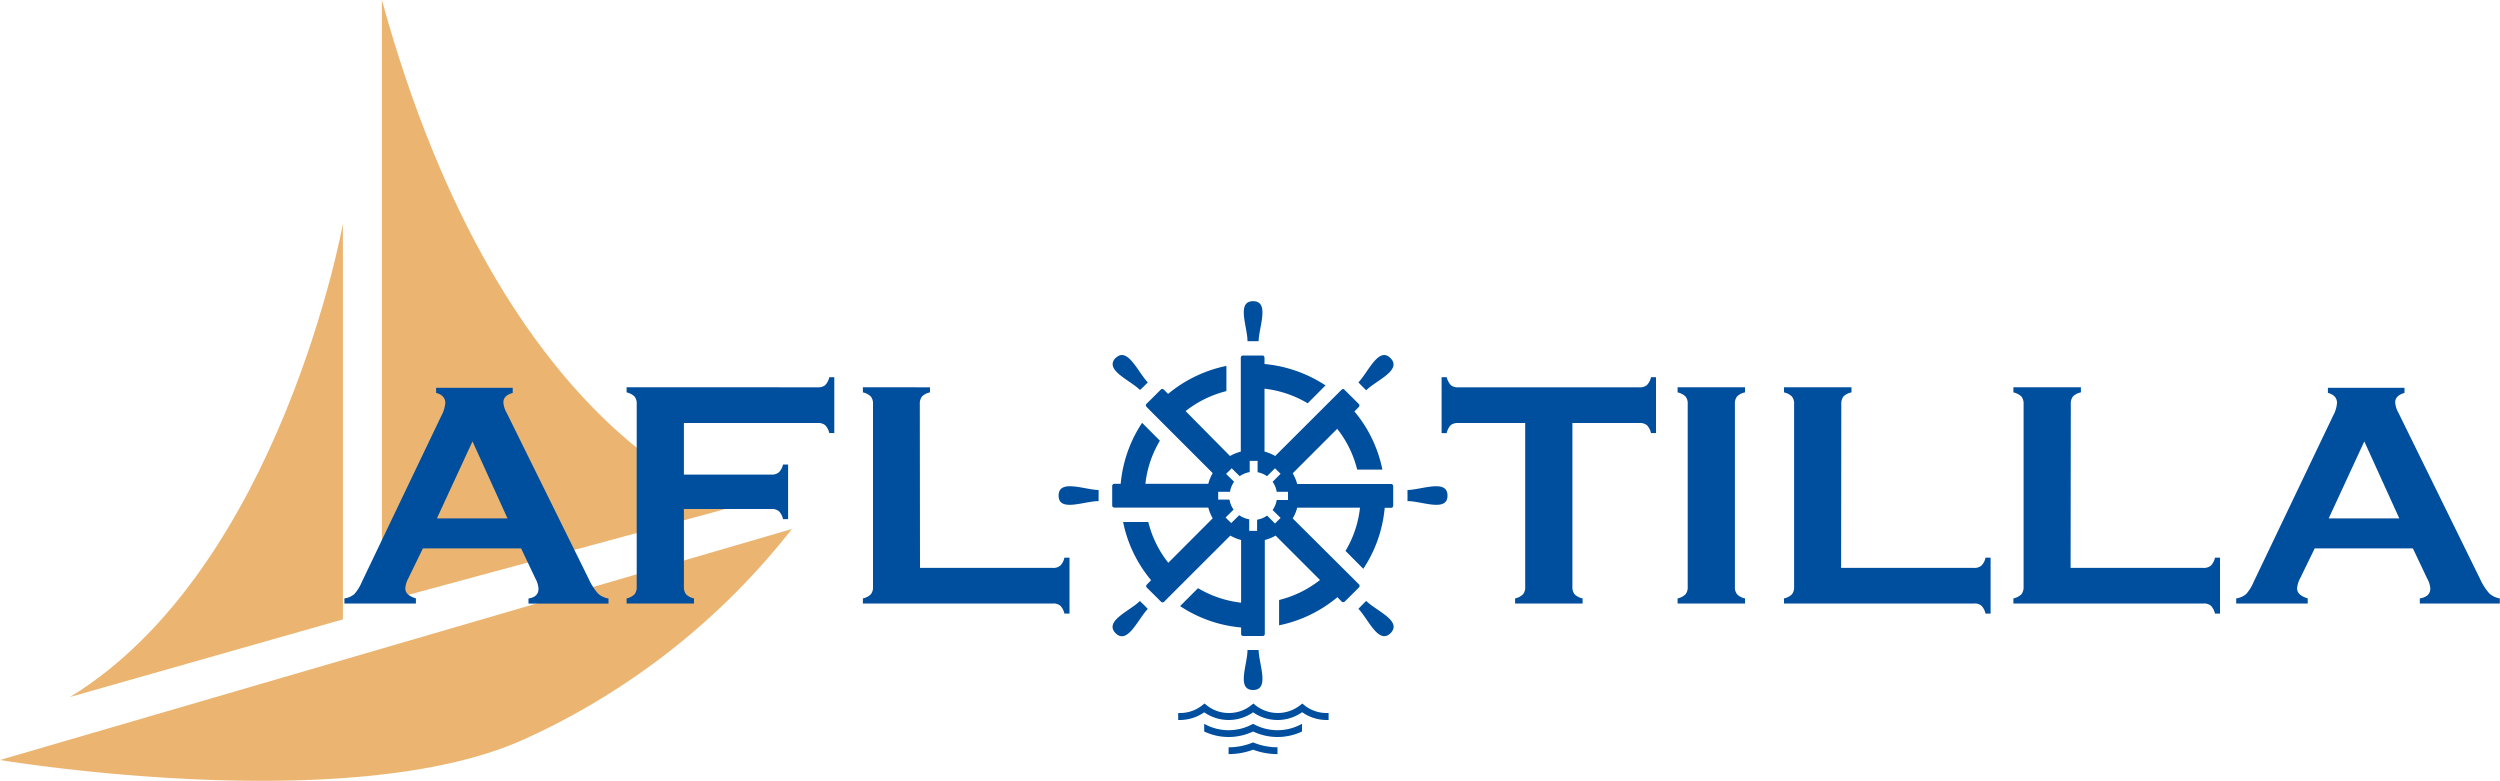 <svg id="Layer_1" data-name="Layer 1" xmlns="http://www.w3.org/2000/svg" viewBox="0 0 250 78.07"><defs><style>.cls-1{fill:#ebb571;}.cls-2,.cls-3{fill:#004e9e;}.cls-3{fill-rule:evenodd;}</style></defs><title>logo_final</title><path class="cls-1" d="M0,76l79.19-23.1a71.42,71.42,0,0,1-26.71,21C35,81.87,0,76,0,76Z"/><path class="cls-1" d="M34.29,61.94V22.39S28.06,56.83,7,69.7Z"/><path class="cls-1" d="M38.19,0V60.2L73.8,50.56S50.5,44.79,38.19,0Z"/><path class="cls-2" d="M52.11,54.84H42.29l-1.46,3a2.51,2.51,0,0,0-.3,1c0,.46.35.78,1.06,1v.51H34.44v-.51a1.9,1.9,0,0,0,1-.44,4.41,4.41,0,0,0,.76-1.24l7.95-16.61a3.23,3.23,0,0,0,.38-1.26c0-.49-.31-.84-.92-1v-.51h7.66v.51c-.62.18-.93.49-.93.94a2.34,2.34,0,0,0,.3,1l8.23,16.66a5.78,5.78,0,0,0,.92,1.45,2,2,0,0,0,1.06.51v.51h-8v-.51c.7-.11,1-.44,1-1a2.51,2.51,0,0,0-.31-1Zm-1.36-3-3.5-7.7-3.56,7.7Z"/><path class="cls-2" d="M68.39,50.9v7.79a1.14,1.14,0,0,0,.23.75,1.5,1.5,0,0,0,.78.4v.51H62.66v-.51a1.57,1.57,0,0,0,.79-.41,1.09,1.09,0,0,0,.22-.74V40.4a1.1,1.1,0,0,0-.22-.75,1.65,1.65,0,0,0-.79-.41v-.51H81.79a1.09,1.09,0,0,0,.72-.21,1.65,1.65,0,0,0,.42-.8h.5v5.59h-.5a1.65,1.65,0,0,0-.42-.8,1.09,1.09,0,0,0-.72-.21H68.39v5.16h8.76a1.09,1.09,0,0,0,.74-.23,1.58,1.58,0,0,0,.41-.78h.51v5.46H78.3a1.57,1.57,0,0,0-.41-.79,1.09,1.09,0,0,0-.74-.22Z"/><path class="cls-2" d="M92,56.79h13.29a1.07,1.07,0,0,0,.74-.23,1.53,1.53,0,0,0,.41-.79h.51v5.59h-.51a1.57,1.57,0,0,0-.41-.79,1.07,1.07,0,0,0-.74-.22h-19v-.51a1.53,1.53,0,0,0,.79-.41,1.09,1.09,0,0,0,.22-.74V40.4a1.1,1.1,0,0,0-.22-.75,1.6,1.6,0,0,0-.79-.41v-.51H93v.51a1.53,1.53,0,0,0-.79.4,1.15,1.15,0,0,0-.23.76Z"/><path class="cls-2" d="M157.24,42.3V58.69a1.15,1.15,0,0,0,.22.74,1.61,1.61,0,0,0,.8.41v.51h-6.75v-.51a1.57,1.57,0,0,0,.79-.41,1.09,1.09,0,0,0,.22-.74V42.3h-6.71a1.11,1.11,0,0,0-.73.21,1.65,1.65,0,0,0-.41.8h-.51V37.72h.51a1.83,1.83,0,0,0,.42.8,1.07,1.07,0,0,0,.72.21h18.13a1.11,1.11,0,0,0,.74-.21,1.65,1.65,0,0,0,.42-.8h.5v5.59h-.5a1.65,1.65,0,0,0-.42-.8,1.11,1.11,0,0,0-.74-.21Z"/><path class="cls-2" d="M168.77,58.69V40.38a1.06,1.06,0,0,0-.22-.73,1.65,1.65,0,0,0-.79-.41v-.51h6.74v.51a1.57,1.57,0,0,0-.79.4,1.11,1.11,0,0,0-.22.74V58.69a1.09,1.09,0,0,0,.23.75,1.5,1.5,0,0,0,.78.4v.51h-6.74v-.51a1.57,1.57,0,0,0,.79-.41A1.09,1.09,0,0,0,168.77,58.69Z"/><path class="cls-2" d="M184.11,56.79H197.4a1.07,1.07,0,0,0,.74-.23,1.53,1.53,0,0,0,.41-.79h.51v5.59h-.51a1.57,1.57,0,0,0-.41-.79,1.07,1.07,0,0,0-.74-.22h-19v-.51a1.53,1.53,0,0,0,.79-.41,1.09,1.09,0,0,0,.22-.74V40.4a1.1,1.1,0,0,0-.22-.75,1.6,1.6,0,0,0-.79-.41v-.51h6.75v.51a1.61,1.61,0,0,0-.8.4,1.21,1.21,0,0,0-.22.76Z"/><path class="cls-2" d="M207.06,56.79h13.28a1.1,1.1,0,0,0,.75-.23,1.69,1.69,0,0,0,.41-.79h.5v5.59h-.5a1.75,1.75,0,0,0-.41-.79,1.1,1.1,0,0,0-.75-.22h-19v-.51a1.61,1.61,0,0,0,.8-.41,1.15,1.15,0,0,0,.22-.74V40.4a1.16,1.16,0,0,0-.22-.75,1.7,1.7,0,0,0-.8-.41v-.51h6.75v.51a1.57,1.57,0,0,0-.79.4,1.15,1.15,0,0,0-.22.76Z"/><path class="cls-2" d="M241.29,54.84h-9.82l-1.46,3a2.51,2.51,0,0,0-.3,1c0,.46.35.78,1.06,1v.51h-7.15v-.51a1.94,1.94,0,0,0,1-.44,4.41,4.41,0,0,0,.76-1.24l7.94-16.61a3.07,3.07,0,0,0,.38-1.26c0-.49-.3-.84-.91-1v-.51h7.66v.51c-.62.18-.93.49-.93.94a2.34,2.34,0,0,0,.3,1L248,57.88a5.78,5.78,0,0,0,.92,1.45,2,2,0,0,0,1.06.51v.51h-8v-.51c.7-.11,1.05-.44,1.05-1a2.4,2.4,0,0,0-.32-1Zm-1.36-3-3.5-7.7-3.56,7.7Z"/><path class="cls-3" d="M111.56,63.32c1.19,1.19,2.23-1.4,3.22-2.43h0l-.39-.4-.4-.39h0c-1,1-3.62,2-2.43,3.22ZM125.7,47.21a2.42,2.42,0,0,1,1,.41l.8-.79.56.55-.8.8a2.33,2.33,0,0,1,.41,1h1.13V50h-1.13a2.33,2.33,0,0,1-.41,1l.8.79-.56.56-.79-.79a2.46,2.46,0,0,1-1,.41v1.12h-.79V51.93a2.48,2.48,0,0,1-1-.41l-.8.79-.56-.56.8-.79a2.33,2.33,0,0,1-.41-1h-1.13v-.78H123a2.33,2.33,0,0,1,.41-1l-.8-.79.56-.56.8.79a2.48,2.48,0,0,1,1-.41V46.09h.79v1.12Zm-5.91,11.6a10.86,10.86,0,0,0,4.32,1.46V54a4.62,4.62,0,0,1-1.08-.44l-6.19,6.18-.84-.84h0l.84.84-.43.44a.22.22,0,0,1-.3,0l-.71-.71-.72-.71a.22.22,0,0,1,0-.3l.43-.44a13.11,13.11,0,0,1-2.8-5.82h2.52a10.65,10.65,0,0,0,2,4.08l4.44-4.45a4.38,4.38,0,0,1-.44-1.07h-9.37a.22.22,0,0,1-.24-.19v-2a.22.22,0,0,1,.24-.19h.61a13.13,13.13,0,0,1,2.14-6.1l1.78,1.79a10.6,10.6,0,0,0-1.45,4.31h6.29a4.38,4.38,0,0,1,.44-1.07l-6.19-6.19-.43-.44a.22.22,0,0,1,0-.3l.72-.71.71-.71a.21.21,0,0,1,.3,0l.43.43a13.31,13.31,0,0,1,5.83-2.8v2.52a10.8,10.8,0,0,0-4.08,2L123,45.6a4.62,4.62,0,0,1,1.08-.44V35.79a.22.22,0,0,1,.19-.24h2c.1,0,.18.11.18.24v.61a13.36,13.36,0,0,1,6.1,2.14l-1.78,1.79a10.81,10.81,0,0,0-4.32-1.46v6.29a4.38,4.38,0,0,1,1.07.44l6.2-6.19h0l.43-.43c.1-.09.23-.11.3,0l.72.71.71.71a.22.22,0,0,1,0,.3l-.44.44a13.11,13.11,0,0,1,2.8,5.82h-2.52a10.78,10.78,0,0,0-2-4.08l-4.45,4.45a4.41,4.41,0,0,1,.45,1.07h9.37a.21.21,0,0,1,.23.19v2a.21.21,0,0,1-.23.19h-.62a13.13,13.13,0,0,1-2.14,6.1l-1.78-1.79A10.65,10.65,0,0,0,136,50.77h-6.28a4,4,0,0,1-.45,1.07L135.46,58h0l.44.44a.22.22,0,0,1,0,.3l-.71.71-.72.71a.22.22,0,0,1-.3,0l-.43-.44h0a13.22,13.22,0,0,1-5.83,2.81V60A10.87,10.87,0,0,0,132,58l-4.44-4.44a4.45,4.45,0,0,1-1.08.44v9.37a.21.21,0,0,1-.18.23h-2a.21.21,0,0,1-.19-.23v-.62a13.13,13.13,0,0,1-6.1-2.14l1.78-1.78ZM125.31,69c1.68,0,.59-2.56.55-4h-1.11c0,1.43-1.13,4,.56,4Zm13.75-5.69c-1.2,1.19-2.23-1.4-3.22-2.43h0l.39-.4.39-.39h0c1,1,3.63,2,2.44,3.22Zm5.69-13.75c0-1.68-2.56-.59-4-.56h0v1.11h0c1.43,0,4,1.13,4-.55Zm-5.7-13.75c-1.19-1.19-2.22,1.4-3.21,2.43h0l.39.4.39.39h0c1-1,3.62-2,2.43-3.22Zm-13.74-5.69c1.68,0,.59,2.56.55,4h-1.11c0-1.43-1.13-4,.56-4Zm-13.75,5.69c1.19-1.19,2.23,1.4,3.22,2.43h0l-.4.4L114,39h0c-1-1-3.62-2-2.43-3.22Zm-5.7,13.75c0-1.68,2.56-.59,4-.56h0v1.11h0c-1.44,0-4,1.13-4-.55Z"/><path class="cls-3" d="M130.2,71.23a4.27,4.27,0,0,1-4.89,0,4.27,4.27,0,0,1-4.89,0A4.29,4.29,0,0,1,118,72h-.18v-.7H118a3.55,3.55,0,0,0,2.25-.79l.2-.16.2.16a3.5,3.5,0,0,0,2.24.79,3.55,3.55,0,0,0,2.25-.79l.2-.16.19.16a3.6,3.6,0,0,0,4.5,0l.2-.16.19.16a3.55,3.55,0,0,0,2.25.79h.19V72h-.19a4.26,4.26,0,0,1-2.44-.77Zm-2.45,4.18a6.94,6.94,0,0,1-2.44-.44,7,7,0,0,1-2.45.44v-.68a6.38,6.38,0,0,0,2.45-.49,6.37,6.37,0,0,0,2.44.49v.68Zm2.45-2.26a5.71,5.71,0,0,1-4.89,0,5.71,5.71,0,0,1-4.89,0v-.77a4.94,4.94,0,0,0,2.44.64,5,5,0,0,0,2.45-.64,4.94,4.94,0,0,0,2.44.64,5,5,0,0,0,2.45-.64h0v.77Z"/></svg>